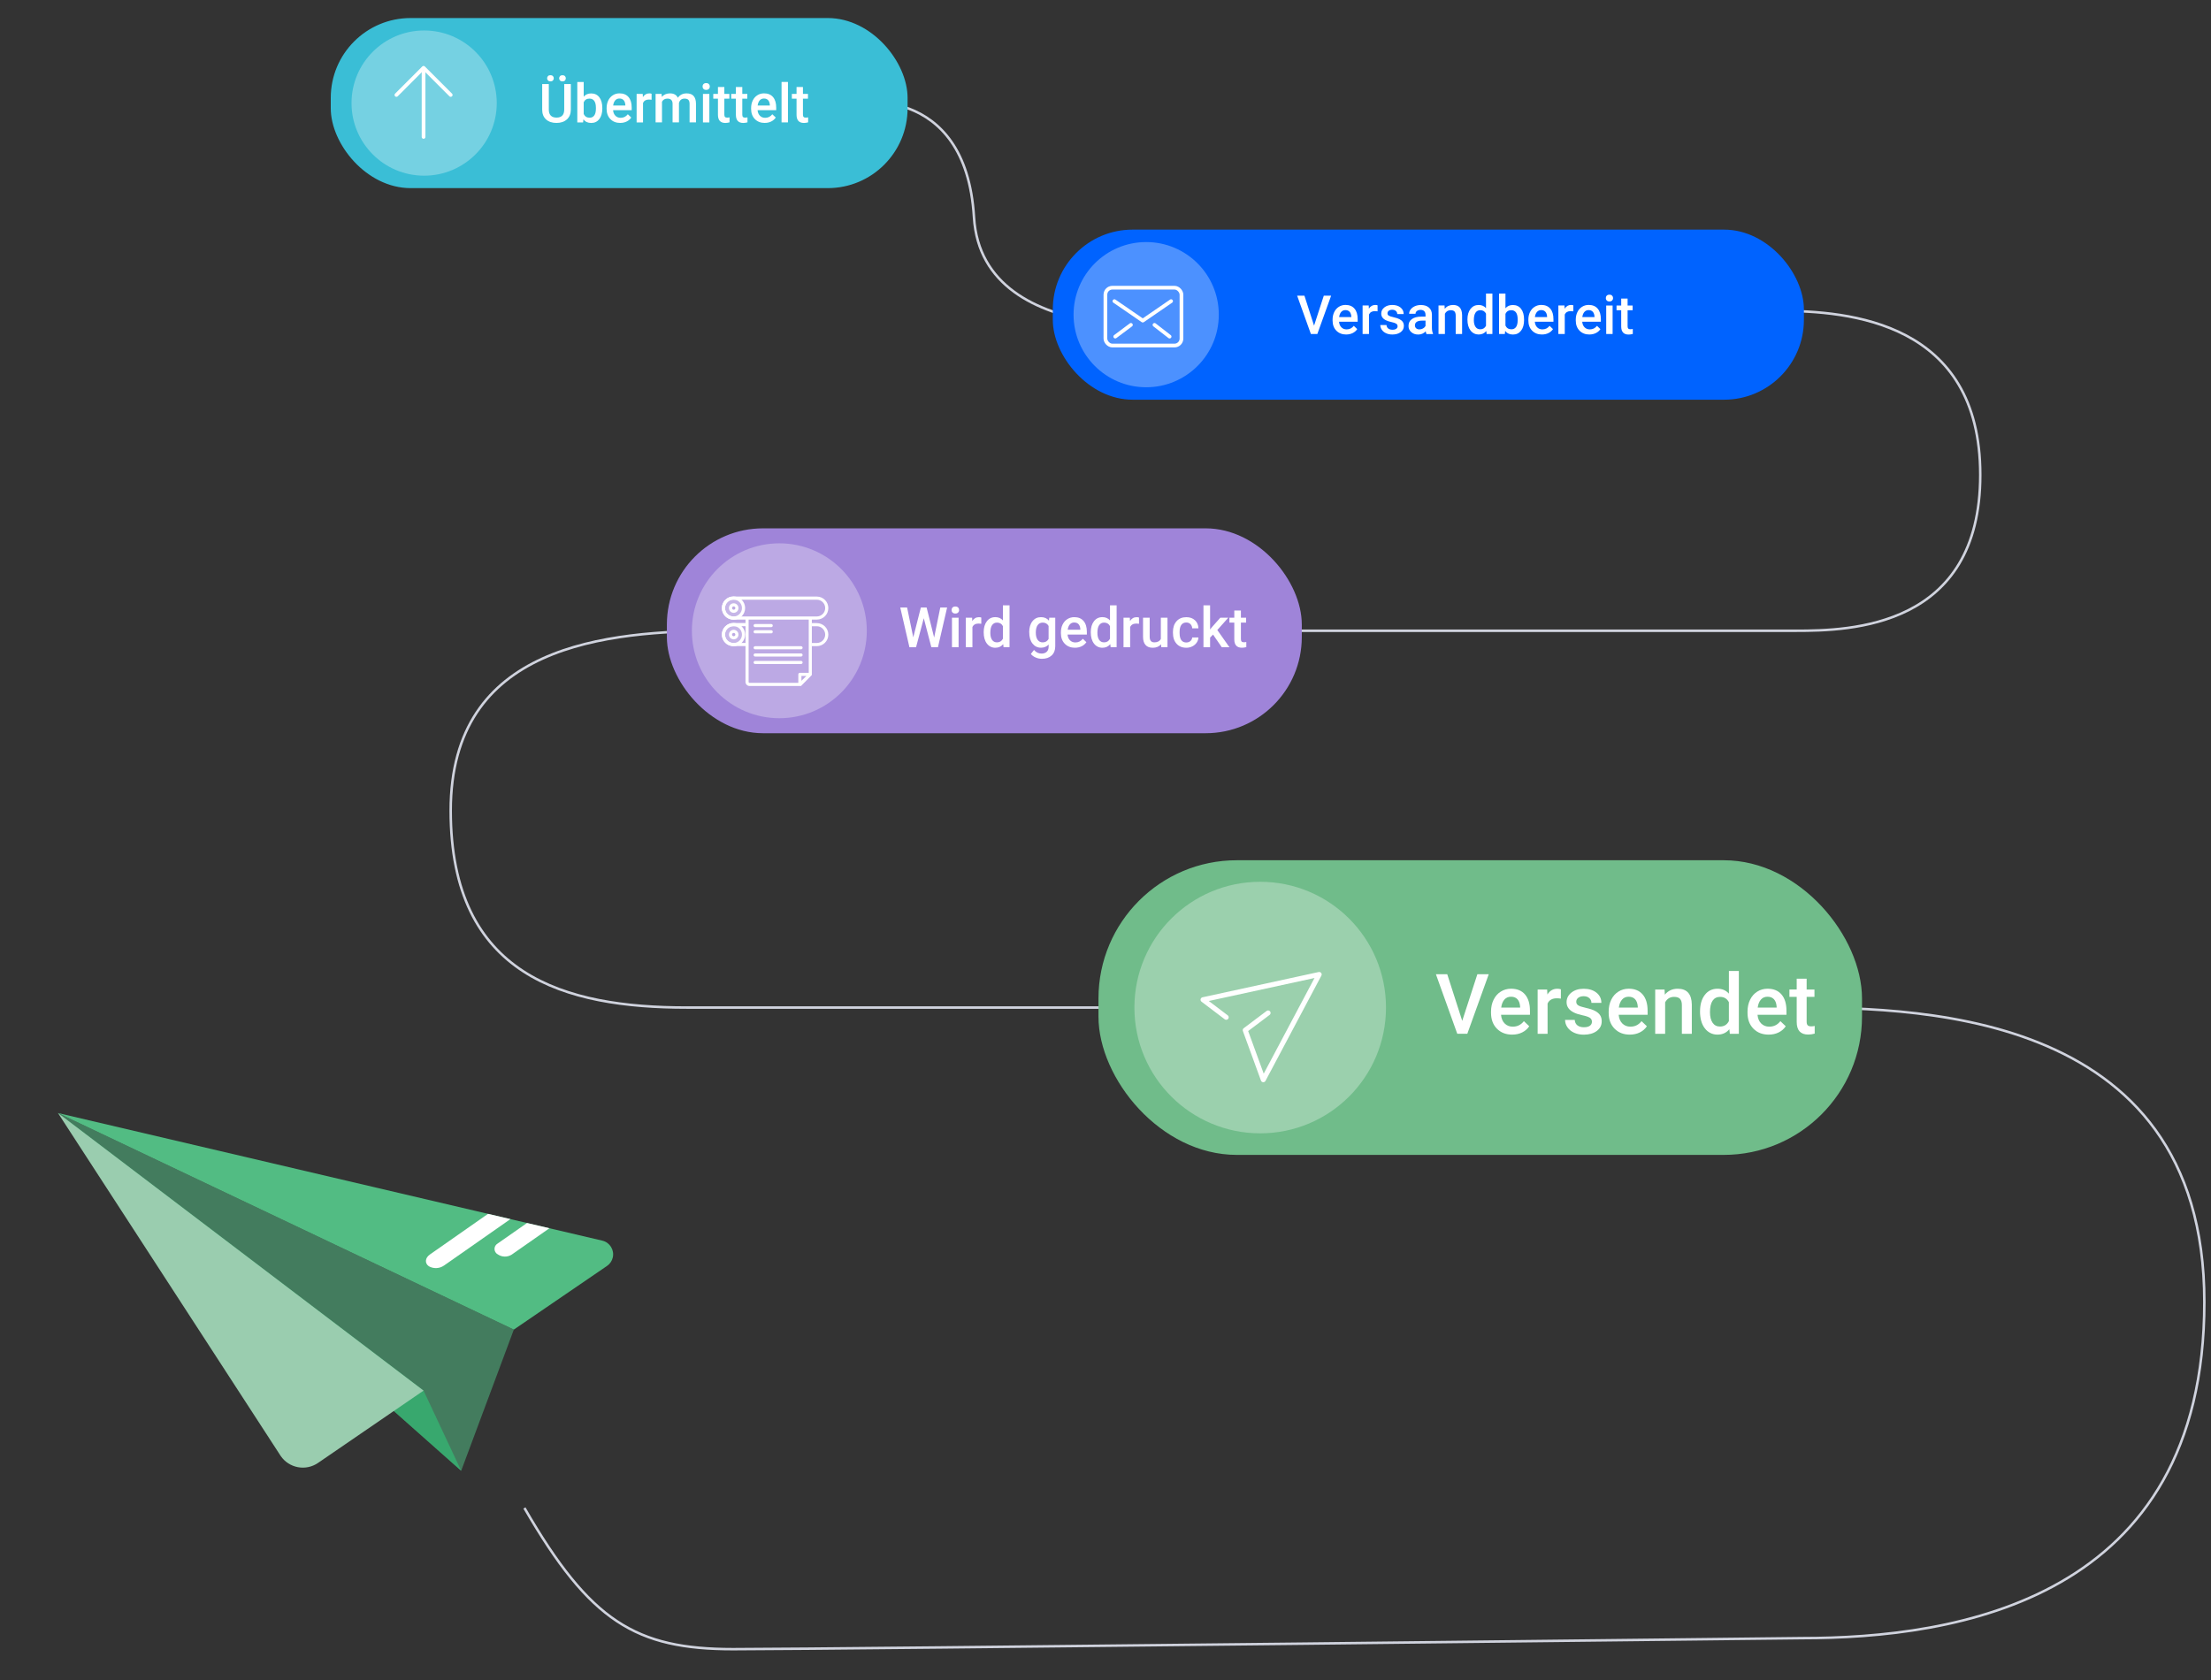 <?xml version="1.0" encoding="UTF-8"?><svg xmlns="http://www.w3.org/2000/svg" xmlns:xlink="http://www.w3.org/1999/xlink" viewBox="0 0 950 722"><rect x="0" y="0" width="950" height="722" fill="#333333" stroke="none"/><defs><style>.cls-1,.cls-2,.cls-3,.cls-4{fill:none;}.cls-5{fill:#0063ff;}.cls-6,.cls-7{fill:#fff;}.cls-8{fill:#9f84d9;}.cls-9{fill:#9acdaf;}.cls-10{fill:#70bc8a;}.cls-11,.cls-12{fill:#52bc83;}.cls-13{fill:#38a86e;}.cls-14{fill:#3abed6;}.cls-15{fill:rgba(255,255,255,.15);}.cls-16{clip-path:url(#clippath-4);}.cls-17{clip-path:url(#clippath-3);}.cls-2{stroke-width:1.6px;}.cls-2,.cls-4{stroke:#fff;stroke-linecap:round;stroke-linejoin:round;}.cls-3{stroke:#d0d3de;stroke-miterlimit:10;stroke-width:1.07px;}.cls-4{stroke-width:2.13px;}.cls-12{opacity:.54;}.cls-7{opacity:.3;}</style><clipPath id="clippath-1"><rect class="cls-1" x="9.97" y="446.54" width="254.02" height="208.77" transform="translate(-38.1 10.9) rotate(-4)"/></clipPath><clipPath id="clippath-3"><rect class="cls-1" x="9.97" y="446.54" width="254.02" height="208.77" transform="translate(-38.1 10.9) rotate(-4)"/></clipPath><clipPath id="clippath-4"><path class="cls-1" d="M258.79,533.18c3.25,.76,5.27,4.01,4.51,7.26-.34,1.47-1.23,2.76-2.48,3.61l-40.04,27.35L24.91,478.34l233.88,54.84Z"/></clipPath></defs><g id="ID-8"><g id="Background"><rect class="cls-6" x="-1400" y="-22" width="1200" height="766"/></g></g><g id="ID-9"><g id="Background-2"><g id="Gruppe_42"><path id="Pfad_235" class="cls-12" d="M198.16,632.08l22.62-60.67L24.91,478.34l173.25,153.74Z"/><path id="Pfad_236" class="cls-13" d="M181.99,597.63l16.18,34.46L24.91,478.34l157.08,119.28Z"/><g id="Gruppe_39"><g class="cls-17"><g id="Gruppe_38"><path id="Pfad_237" class="cls-9" d="M181.99,597.63l-45.36,31.09c-5.25,3.59-12.42,2.25-16.02-3-.05-.08-.1-.15-.15-.23L24.91,478.34l157.07,119.29Z"/><path id="Pfad_238" class="cls-11" d="M220.78,571.41L24.91,478.34l233.88,54.84c3.25,.76,5.26,4.01,4.5,7.26-.34,1.47-1.23,2.76-2.47,3.61l-40.04,27.36Z"/></g></g></g><g id="Gruppe_41"><g class="cls-16"><g id="Gruppe_40"><path id="Pfad_239" class="cls-6" d="M219.79,539.24l25.07-17.53c1.65-1.31,2.39-3.46,1.89-5.51-.16-1.46-1.47-2.52-2.94-2.35-.49,.05-.95,.24-1.34,.54l-28.74,20.1c-1.24,.78-1.62,2.42-.84,3.67,.26,.42,.63,.75,1.07,.97,1.75,1.17,4.02,1.21,5.82,.11"/><path id="Pfad_240" class="cls-6" d="M190.79,543.87l30.95-21.65c1.94-1.35,2.93-3.69,2.54-6.02-.56-2.16-2.78-2.8-4.92-1.3l-34.63,24.22c-2.14,1.5-2.3,3.8-.46,5.07,2.05,1.16,4.59,1.03,6.52-.32"/></g></g></g></g><path class="cls-3" d="M365.55,44.3s49.37-9.81,52.94,49.03c3.57,58.84,99.13,46.29,112.86,46.29s202.49-6.02,232.92-6.02,86.59,4.71,86.59,70.48-55.9,67-79.21,67H310.84c-51.04,0-117.19,6.1-117.19,77.32s49.32,84.61,101.41,84.61h471.1c51.93,0,180.98-1.8,180.98,126.58s-106.98,144.42-172.95,144.42c0,0-417.33,4.74-459.18,4.74s-61.46-11.87-89.68-60.68"/><g><rect class="cls-14" x="142.12" y="7.75" width="247.84" height="73.1" rx="34.31" ry="34.31"/><circle class="cls-7" cx="182.24" cy="44.3" r="31.2"/><g><line class="cls-2" x1="181.99" y1="58.84" x2="181.99" y2="31.09"/><polyline class="cls-2" points="193.66 40.81 181.99 29.14 170.33 40.81"/></g><rect class="cls-5" x="452.36" y="98.68" width="322.72" height="73.1" rx="34.31" ry="34.31"/><circle class="cls-7" cx="492.48" cy="135.23" r="31.2"/><g><rect class="cls-2" x="474.96" y="123.64" width="32.68" height="24.86" rx="3" ry="3"/><polyline class="cls-2" points="503.18 129.42 491.01 137.79 478.83 129.42"/><line class="cls-2" x1="479.19" y1="144.65" x2="485.92" y2="139.62"/><line class="cls-2" x1="502.54" y1="144.65" x2="496.05" y2="139.62"/></g><rect class="cls-10" x="471.98" y="369.7" width="328.07" height="126.63" rx="59.43" ry="59.43"/><circle class="cls-7" cx="541.47" cy="433.01" r="54.05"/><path id="Pfad_1835" class="cls-4" d="M544.87,435.32l-9.84,7.41,7.77,21.3,24.02-45.25-49.92,10.86,9.97,7.56"/></g></g><g id="Text"><g id="DE"><rect class="cls-8" x="286.54" y="227.06" width="272.8" height="88.05" rx="41.32" ry="41.32"/><g><circle class="cls-7" cx="334.86" cy="271.08" r="37.58"/><g><g><path class="cls-6" d="M320.33,276.32h-5.21c-1.98,0-3.6-1.61-3.6-3.6s1.61-3.6,3.6-3.6h5.21v-1.36h-5.21c-2.73,0-4.95,2.22-4.95,4.95s2.22,4.95,4.95,4.95h5.21v-1.36Z"/><path class="cls-6" d="M350.96,267.77h-2.14v1.36h2.14c1.98,0,3.6,1.61,3.6,3.6s-1.61,3.6-3.6,3.6h-2.14v1.36h2.14c2.73,0,4.95-2.22,4.95-4.95s-2.22-4.95-4.95-4.95Z"/></g><g><path class="cls-6" d="M315.16,277.72c-2.76,0-5-2.24-5-5s2.24-5,5-5,5,2.24,5,5-2.24,5-5,5Zm0-8.64c-2.01,0-3.64,1.63-3.64,3.64s1.63,3.64,3.64,3.64,3.64-1.63,3.64-3.64-1.63-3.64-3.64-3.64Z"/><g><path class="cls-15" d="M315.16,268.41c-2.39,0-4.32,1.93-4.32,4.32s1.93,4.32,4.32,4.32,4.32-1.93,4.32-4.32-1.93-4.32-4.32-4.32Zm.09,5.7c-.76,0-1.38-.62-1.38-1.38s.62-1.38,1.38-1.38,1.38,.62,1.38,1.38-.62,1.38-1.38,1.38Z"/><path class="cls-6" d="M315.25,274.77c-1.13,0-2.05-.92-2.05-2.05s.92-2.05,2.05-2.05,2.05,.92,2.05,2.05-.92,2.05-2.05,2.05Zm0-2.76c-.39,0-.71,.32-.71,.71s.32,.71,.71,.71,.71-.32,.71-.71-.32-.71-.71-.71Z"/></g></g><polygon class="cls-1" points="343.85 294.1 321.04 294.1 321.04 265.51 348.2 265.51 348.2 289.68 343.85 294.1"/><path class="cls-6" d="M347.49,265.6v23.55h-3.81c-.37,0-.67,.3-.67,.67v3.65h-20.95c-.22,0-.4-.18-.4-.4v-27.47h-1.34v27.47c0,.96,.78,1.74,1.74,1.74h22.12l4.64-4.71v-24.5h-1.34Zm-3.14,24.89h2.16l-2.16,2.08v-2.08Z"/><g><path class="cls-6" d="M331.37,269.52h-6.91c-.37,0-.67-.3-.67-.67s.3-.67,.67-.67h6.91c.37,0,.67,.3,.67,.67s-.3,.67-.67,.67Z"/><path class="cls-6" d="M331.37,272.19h-6.91c-.37,0-.67-.3-.67-.67s.3-.67,.67-.67h6.91c.37,0,.67,.3,.67,.67s-.3,.67-.67,.67Z"/><path class="cls-6" d="M344.19,279.05h-19.72c-.37,0-.67-.3-.67-.67s.3-.67,.67-.67h19.72c.37,0,.67,.3,.67,.67s-.3,.67-.67,.67Z"/><path class="cls-6" d="M344.19,282.16h-19.72c-.37,0-.67-.3-.67-.67s.3-.67,.67-.67h19.72c.37,0,.67,.3,.67,.67s-.3,.67-.67,.67Z"/><path class="cls-6" d="M344.19,285.37h-19.72c-.37,0-.67-.3-.67-.67s.3-.67,.67-.67h19.72c.37,0,.67,.3,.67,.67s-.3,.67-.67,.67Z"/></g><g><path class="cls-6" d="M350.96,266.28h-35.84c-2.73,0-4.95-2.22-4.95-4.95s2.22-4.95,4.95-4.95h35.84c2.73,0,4.95,2.22,4.95,4.95s-2.22,4.95-4.95,4.95Zm-35.84-8.55c-1.98,0-3.6,1.61-3.6,3.6s1.61,3.6,3.6,3.6h35.84c1.98,0,3.6-1.61,3.6-3.6s-1.61-3.6-3.6-3.6h-35.84Z"/><path class="cls-6" d="M315.16,266.32c-2.76,0-5-2.24-5-5s2.24-5,5-5,5,2.24,5,5-2.24,5-5,5Zm0-8.64c-2.01,0-3.64,1.63-3.64,3.64s1.63,3.64,3.64,3.64,3.64-1.63,3.64-3.64-1.63-3.64-3.64-3.64Z"/><g><path class="cls-15" d="M315.16,257.01c-2.39,0-4.32,1.93-4.32,4.32s1.93,4.32,4.32,4.32,4.32-1.93,4.32-4.32-1.93-4.32-4.32-4.32Zm.09,5.7c-.76,0-1.38-.62-1.38-1.38s.62-1.38,1.38-1.38,1.38,.62,1.38,1.38-.62,1.38-1.38,1.38Z"/><path class="cls-6" d="M315.25,263.37c-1.13,0-2.05-.92-2.05-2.05s.92-2.05,2.05-2.05,2.05,.92,2.05,2.05-.92,2.05-2.05,2.05Zm0-2.76c-.39,0-.71,.32-.71,.71s.32,.71,.71,.71,.71-.32,.71-.71-.32-.71-.71-.71Z"/></g></g></g></g><g><path class="cls-6" d="M245.27,36.13v11.01c0,1.75-.56,3.14-1.68,4.16-1.12,1.02-2.61,1.53-4.48,1.53s-3.38-.5-4.49-1.51c-1.11-1.01-1.66-2.41-1.66-4.19v-11h2.85v11.02c0,1.1,.28,1.94,.84,2.52,.56,.58,1.38,.87,2.47,.87,2.2,0,3.31-1.16,3.31-3.49v-10.93h2.85Zm-10.19-2.49c0-.38,.13-.69,.38-.95,.25-.26,.6-.38,1.05-.38s.8,.13,1.05,.38c.26,.26,.38,.57,.38,.95s-.13,.69-.38,.95c-.26,.26-.61,.38-1.05,.38s-.79-.13-1.05-.38c-.25-.26-.38-.57-.38-.95Zm5.17,.01c0-.38,.13-.69,.38-.95,.25-.26,.6-.38,1.05-.38s.8,.13,1.05,.38c.26,.26,.38,.57,.38,.95s-.13,.69-.38,.95c-.26,.26-.61,.38-1.05,.38s-.79-.13-1.05-.38c-.25-.26-.38-.57-.38-.95Z"/><path class="cls-6" d="M258.8,46.61c0,1.9-.42,3.41-1.27,4.54-.85,1.12-2.02,1.69-3.5,1.69s-2.55-.52-3.35-1.55l-.14,1.32h-2.49v-17.38h2.75v6.32c.79-.94,1.86-1.4,3.2-1.4,1.49,0,2.67,.55,3.52,1.66,.85,1.11,1.28,2.66,1.28,4.65v.16Zm-2.75-.24c0-1.33-.23-2.32-.7-2.99-.47-.66-1.15-1-2.04-1-1.19,0-2.03,.52-2.51,1.56v5.05c.49,1.06,1.34,1.6,2.54,1.6,.86,0,1.52-.32,1.99-.96,.47-.64,.71-1.61,.72-2.91v-.35Z"/><path class="cls-6" d="M266.5,52.83c-1.74,0-3.16-.55-4.24-1.65-1.08-1.1-1.62-2.56-1.62-4.39v-.34c0-1.22,.24-2.31,.71-3.28,.47-.96,1.13-1.71,1.99-2.25,.85-.54,1.8-.8,2.85-.8,1.67,0,2.96,.53,3.87,1.6,.91,1.06,1.36,2.57,1.36,4.52v1.11h-8c.08,1.01,.42,1.81,1.01,2.4,.59,.59,1.34,.88,2.24,.88,1.26,0,2.29-.51,3.08-1.53l1.48,1.41c-.49,.73-1.14,1.3-1.96,1.7-.82,.4-1.74,.61-2.76,.61Zm-.33-10.49c-.75,0-1.36,.26-1.83,.79-.46,.53-.76,1.26-.89,2.21h5.24v-.2c-.06-.92-.31-1.62-.74-2.09-.43-.47-1.03-.71-1.79-.71Z"/><path class="cls-6" d="M279.96,42.87c-.36-.06-.74-.09-1.12-.09-1.26,0-2.11,.48-2.55,1.45v8.38h-2.75v-12.25h2.63l.07,1.37c.66-1.06,1.58-1.6,2.76-1.6,.39,0,.72,.05,.97,.16v2.58Z"/><path class="cls-6" d="M284.28,40.36l.08,1.28c.86-1,2.04-1.51,3.53-1.51,1.64,0,2.76,.63,3.36,1.88,.89-1.25,2.14-1.88,3.76-1.88,1.35,0,2.36,.37,3.02,1.12,.66,.75,1,1.85,1.01,3.3v8.05h-2.75v-7.97c0-.78-.17-1.35-.51-1.71-.34-.36-.9-.54-1.69-.54-.63,0-1.14,.17-1.53,.5-.4,.34-.67,.78-.83,1.32v8.4s-2.74,0-2.74,0v-8.06c-.04-1.44-.77-2.16-2.21-2.16-1.1,0-1.88,.45-2.34,1.35v8.87h-2.75v-12.25h2.59Z"/><path class="cls-6" d="M301.87,37.18c0-.42,.13-.77,.4-1.05,.27-.28,.65-.42,1.15-.42s.88,.14,1.16,.42c.27,.28,.41,.63,.41,1.05s-.14,.76-.41,1.04c-.27,.28-.66,.41-1.16,.41s-.88-.14-1.15-.41c-.27-.28-.4-.62-.4-1.04Zm2.92,15.43h-2.75v-12.25h2.75v12.25Z"/><path class="cls-6" d="M311.23,37.38v2.98h2.16v2.04h-2.16v6.84c0,.47,.09,.81,.28,1.01,.18,.21,.51,.31,.99,.31,.32,0,.64-.04,.96-.11v2.13c-.63,.17-1.23,.26-1.81,.26-2.11,0-3.17-1.17-3.17-3.5v-6.94h-2.01v-2.04h2.01v-2.98h2.75Z"/><path class="cls-6" d="M318.94,37.38v2.98h2.16v2.04h-2.16v6.84c0,.47,.09,.81,.28,1.01,.18,.21,.51,.31,.99,.31,.32,0,.64-.04,.96-.11v2.13c-.63,.17-1.23,.26-1.81,.26-2.11,0-3.17-1.17-3.17-3.5v-6.94h-2.01v-2.04h2.01v-2.98h2.75Z"/><path class="cls-6" d="M328.59,52.83c-1.74,0-3.16-.55-4.24-1.65-1.08-1.1-1.62-2.56-1.62-4.39v-.34c0-1.22,.24-2.31,.71-3.28,.47-.96,1.13-1.71,1.99-2.25,.85-.54,1.8-.8,2.85-.8,1.67,0,2.96,.53,3.87,1.6,.91,1.06,1.36,2.57,1.36,4.52v1.11h-8c.08,1.01,.42,1.81,1.01,2.4,.59,.59,1.34,.88,2.24,.88,1.26,0,2.29-.51,3.08-1.53l1.48,1.41c-.49,.73-1.14,1.3-1.96,1.7-.82,.4-1.74,.61-2.76,.61Zm-.33-10.49c-.75,0-1.36,.26-1.83,.79-.46,.53-.76,1.26-.89,2.21h5.24v-.2c-.06-.92-.31-1.62-.74-2.09-.43-.47-1.03-.71-1.79-.71Z"/><path class="cls-6" d="M338.56,52.6h-2.75v-17.38h2.75v17.38Z"/><path class="cls-6" d="M345,37.38v2.98h2.16v2.04h-2.16v6.84c0,.47,.09,.81,.28,1.01,.18,.21,.51,.31,.99,.31,.32,0,.64-.04,.96-.11v2.13c-.63,.17-1.23,.26-1.81,.26-2.11,0-3.17-1.17-3.17-3.5v-6.94h-2.01v-2.04h2.01v-2.98h2.75Z"/></g><g><path class="cls-6" d="M564.61,139.95l4.19-12.89h3.15l-5.93,16.48h-2.77l-5.91-16.48h3.13l4.14,12.89Z"/><path class="cls-6" d="M578.43,143.76c-1.74,0-3.16-.55-4.24-1.65-1.08-1.1-1.62-2.56-1.62-4.39v-.34c0-1.22,.24-2.31,.71-3.28,.47-.96,1.13-1.71,1.99-2.25,.85-.54,1.8-.8,2.85-.8,1.67,0,2.96,.53,3.87,1.6,.91,1.06,1.36,2.57,1.36,4.52v1.11h-8c.08,1.01,.42,1.81,1.01,2.4,.59,.59,1.34,.88,2.24,.88,1.26,0,2.29-.51,3.08-1.53l1.48,1.41c-.49,.73-1.14,1.3-1.96,1.7-.82,.4-1.74,.61-2.76,.61Zm-.33-10.49c-.75,0-1.36,.26-1.83,.79-.46,.53-.76,1.26-.89,2.21h5.24v-.2c-.06-.92-.31-1.62-.74-2.09-.43-.47-1.03-.71-1.79-.71Z"/><path class="cls-6" d="M591.89,133.8c-.36-.06-.74-.09-1.12-.09-1.26,0-2.11,.48-2.55,1.45v8.38h-2.75v-12.25h2.63l.07,1.37c.66-1.06,1.58-1.6,2.76-1.6,.39,0,.72,.05,.97,.16v2.58Z"/><path class="cls-6" d="M600.49,140.21c0-.49-.2-.86-.61-1.12-.4-.26-1.07-.48-2.01-.68-.94-.2-1.72-.45-2.34-.75-1.37-.66-2.06-1.63-2.06-2.89,0-1.06,.45-1.94,1.34-2.65,.89-.71,2.02-1.06,3.4-1.06,1.46,0,2.65,.36,3.55,1.09,.9,.72,1.35,1.66,1.35,2.82h-2.75c0-.53-.2-.97-.59-1.32s-.91-.53-1.56-.53c-.6,0-1.1,.14-1.48,.42-.38,.28-.57,.65-.57,1.12,0,.42,.18,.75,.53,.98,.35,.23,1.07,.47,2.15,.71s1.93,.52,2.54,.85c.61,.33,1.07,.72,1.37,1.18,.3,.46,.45,1.02,.45,1.68,0,1.1-.46,1.99-1.37,2.68-.91,.68-2.11,1.02-3.59,1.02-1,0-1.9-.18-2.68-.54-.79-.36-1.4-.86-1.83-1.49-.44-.63-.66-1.32-.66-2.05h2.67c.04,.65,.28,1.15,.74,1.5,.45,.35,1.05,.53,1.8,.53s1.28-.14,1.65-.41c.38-.28,.57-.64,.57-1.08Z"/><path class="cls-6" d="M612.91,143.54c-.12-.23-.23-.61-.32-1.14-.88,.91-1.95,1.37-3.21,1.37s-2.23-.35-3.01-1.05c-.78-.7-1.17-1.57-1.17-2.6,0-1.31,.48-2.31,1.45-3,.97-.7,2.36-1.05,4.16-1.05h1.69v-.8c0-.63-.18-1.14-.53-1.52-.36-.38-.89-.57-1.62-.57-.63,0-1.14,.16-1.54,.47-.4,.31-.6,.71-.6,1.19h-2.75c0-.67,.22-1.3,.67-1.88,.45-.58,1.05-1.04,1.82-1.38,.77-.33,1.62-.5,2.56-.5,1.43,0,2.58,.36,3.43,1.08,.85,.72,1.29,1.73,1.31,3.04v5.52c0,1.1,.15,1.98,.46,2.64v.19h-2.81Zm-3.02-1.98c.54,0,1.05-.13,1.53-.4,.48-.26,.84-.62,1.08-1.06v-2.31h-1.48c-1.02,0-1.78,.18-2.3,.53-.51,.35-.77,.86-.77,1.51,0,.53,.18,.95,.53,1.26,.35,.31,.82,.47,1.41,.47Z"/><path class="cls-6" d="M620.68,131.29l.08,1.41c.91-1.09,2.09-1.64,3.57-1.64,2.55,0,3.85,1.46,3.89,4.38v8.09h-2.75v-7.93c0-.78-.17-1.35-.5-1.73-.34-.37-.88-.56-1.65-.56-1.11,0-1.94,.5-2.48,1.51v8.71h-2.75v-12.25h2.59Z"/><path class="cls-6" d="M630.51,137.32c0-1.89,.44-3.4,1.31-4.54,.88-1.14,2.05-1.71,3.52-1.71,1.3,0,2.35,.45,3.15,1.36v-6.27h2.75v17.38h-2.49l-.14-1.27c-.82,1-1.92,1.49-3.29,1.49s-2.59-.58-3.48-1.73-1.33-2.72-1.33-4.71Zm2.75,.24c0,1.24,.24,2.22,.72,2.91,.48,.7,1.16,1.05,2.04,1.05,1.12,0,1.95-.5,2.47-1.51v-5.23c-.51-.98-1.32-1.47-2.44-1.47-.89,0-1.58,.35-2.06,1.06-.48,.71-.72,1.77-.72,3.19Z"/><path class="cls-6" d="M654.85,137.54c0,1.9-.42,3.41-1.27,4.54-.85,1.12-2.02,1.69-3.5,1.69s-2.55-.52-3.35-1.55l-.14,1.32h-2.49v-17.38h2.75v6.32c.79-.94,1.86-1.4,3.2-1.4,1.49,0,2.67,.55,3.52,1.66,.85,1.11,1.28,2.66,1.28,4.65v.16Zm-2.75-.24c0-1.33-.23-2.32-.7-2.99-.47-.66-1.15-1-2.04-1-1.19,0-2.03,.52-2.51,1.56v5.05c.49,1.06,1.34,1.6,2.54,1.6,.86,0,1.52-.32,1.99-.96,.47-.64,.71-1.61,.72-2.91v-.35Z"/><path class="cls-6" d="M662.55,143.76c-1.74,0-3.16-.55-4.24-1.65-1.08-1.1-1.62-2.56-1.62-4.39v-.34c0-1.22,.24-2.31,.71-3.28,.47-.96,1.13-1.71,1.99-2.25,.85-.54,1.8-.8,2.85-.8,1.67,0,2.96,.53,3.87,1.6,.91,1.06,1.36,2.57,1.36,4.52v1.11h-8c.08,1.01,.42,1.81,1.01,2.4,.59,.59,1.34,.88,2.24,.88,1.26,0,2.29-.51,3.08-1.53l1.48,1.41c-.49,.73-1.14,1.3-1.96,1.7-.82,.4-1.74,.61-2.76,.61Zm-.33-10.49c-.75,0-1.36,.26-1.83,.79-.46,.53-.76,1.26-.89,2.21h5.24v-.2c-.06-.92-.31-1.62-.74-2.09-.43-.47-1.03-.71-1.79-.71Z"/><path class="cls-6" d="M676,133.8c-.36-.06-.74-.09-1.12-.09-1.26,0-2.11,.48-2.55,1.45v8.38h-2.75v-12.25h2.63l.07,1.37c.66-1.06,1.58-1.6,2.76-1.6,.39,0,.72,.05,.97,.16v2.58Z"/><path class="cls-6" d="M682.92,143.76c-1.74,0-3.16-.55-4.24-1.65-1.08-1.1-1.62-2.56-1.62-4.39v-.34c0-1.22,.24-2.31,.71-3.28,.47-.96,1.13-1.71,1.99-2.25,.85-.54,1.8-.8,2.85-.8,1.67,0,2.96,.53,3.87,1.6,.91,1.06,1.36,2.57,1.36,4.52v1.11h-8c.08,1.01,.42,1.81,1.01,2.4,.59,.59,1.34,.88,2.24,.88,1.26,0,2.29-.51,3.08-1.53l1.48,1.41c-.49,.73-1.14,1.3-1.96,1.7-.82,.4-1.74,.61-2.76,.61Zm-.33-10.49c-.75,0-1.36,.26-1.83,.79-.46,.53-.76,1.26-.89,2.21h5.24v-.2c-.06-.92-.31-1.62-.74-2.09-.43-.47-1.03-.71-1.79-.71Z"/><path class="cls-6" d="M689.97,128.11c0-.42,.13-.77,.4-1.05,.27-.28,.65-.42,1.15-.42s.88,.14,1.16,.42c.27,.28,.41,.63,.41,1.05s-.14,.76-.41,1.04c-.27,.28-.66,.41-1.16,.41s-.88-.14-1.15-.41c-.27-.28-.4-.62-.4-1.04Zm2.92,15.43h-2.75v-12.25h2.75v12.25Z"/><path class="cls-6" d="M699.33,128.32v2.98h2.16v2.04h-2.16v6.84c0,.47,.09,.81,.28,1.01,.18,.21,.51,.31,.99,.31,.32,0,.64-.04,.96-.11v2.13c-.63,.17-1.23,.26-1.81,.26-2.11,0-3.17-1.17-3.17-3.5v-6.94h-2.01v-2.04h2.01v-2.98h2.75Z"/></g><g><path class="cls-6" d="M401.39,273.93l2.62-12.84h2.94l-3.94,17.06h-2.84l-3.25-12.46-3.32,12.46h-2.85l-3.94-17.06h2.94l2.65,12.82,3.26-12.82h2.48l3.22,12.84Z"/><path class="cls-6" d="M408.86,262.17c0-.44,.14-.8,.42-1.09,.28-.29,.67-.43,1.19-.43s.91,.14,1.2,.43c.28,.29,.42,.65,.42,1.09s-.14,.79-.42,1.07c-.28,.29-.68,.43-1.2,.43s-.91-.14-1.19-.43c-.28-.29-.42-.64-.42-1.07Zm3.02,15.97h-2.85v-12.68h2.85v12.68Z"/><path class="cls-6" d="M421.62,268.07c-.38-.06-.76-.09-1.16-.09-1.3,0-2.18,.5-2.64,1.5v8.67h-2.85v-12.68h2.72l.07,1.42c.69-1.1,1.64-1.65,2.86-1.65,.41,0,.74,.05,1.01,.16v2.67Z"/><path class="cls-6" d="M422.66,271.71c0-1.95,.45-3.52,1.36-4.71s2.12-1.78,3.64-1.78c1.34,0,2.43,.47,3.26,1.41v-6.49h2.85v18h-2.58l-.14-1.31c-.85,1.03-1.99,1.55-3.41,1.55s-2.69-.6-3.6-1.79-1.38-2.82-1.38-4.88Zm2.85,.25c0,1.29,.25,2.3,.74,3.02,.5,.72,1.2,1.08,2.12,1.08,1.16,0,2.02-.52,2.55-1.56v-5.41c-.52-1.02-1.37-1.52-2.53-1.52-.92,0-1.63,.37-2.13,1.1-.5,.73-.75,1.83-.75,3.3Z"/><path class="cls-6" d="M442.22,271.71c0-1.97,.46-3.54,1.39-4.72,.93-1.18,2.15-1.76,3.69-1.76,1.45,0,2.58,.5,3.41,1.51l.13-1.28h2.57v12.29c0,1.66-.52,2.98-1.55,3.94s-2.43,1.44-4.19,1.44c-.93,0-1.84-.19-2.72-.58s-1.56-.89-2.02-1.52l1.35-1.71c.88,1.04,1.95,1.56,3.23,1.56,.95,0,1.69-.26,2.24-.77,.55-.51,.82-1.26,.82-2.26v-.86c-.82,.91-1.91,1.37-3.28,1.37-1.48,0-2.7-.59-3.64-1.77-.94-1.18-1.41-2.81-1.41-4.9Zm2.84,.25c0,1.27,.26,2.28,.78,3.01,.52,.73,1.24,1.1,2.16,1.1,1.15,0,2-.49,2.55-1.48v-5.58c-.54-.96-1.38-1.44-2.53-1.44-.94,0-1.67,.37-2.19,1.11-.52,.74-.78,1.84-.78,3.28Z"/><path class="cls-6" d="M461.91,278.38c-1.8,0-3.27-.57-4.39-1.71s-1.68-2.65-1.68-4.54v-.35c0-1.27,.24-2.4,.73-3.39s1.17-1.77,2.06-2.33c.88-.55,1.87-.83,2.95-.83,1.73,0,3.06,.55,4,1.65s1.41,2.66,1.41,4.68v1.15h-8.29c.09,1.05,.44,1.88,1.05,2.48s1.38,.91,2.31,.91c1.3,0,2.37-.53,3.19-1.58l1.54,1.46c-.51,.76-1.19,1.35-2.03,1.76s-1.8,.63-2.85,.63Zm-.34-10.86c-.78,0-1.41,.27-1.89,.82-.48,.55-.79,1.31-.92,2.29h5.43v-.21c-.06-.95-.32-1.67-.76-2.16-.45-.49-1.06-.73-1.85-.73Z"/><path class="cls-6" d="M468.67,271.71c0-1.95,.45-3.52,1.36-4.71s2.12-1.78,3.64-1.78c1.34,0,2.43,.47,3.26,1.41v-6.49h2.85v18h-2.58l-.14-1.31c-.85,1.03-1.99,1.55-3.41,1.55s-2.69-.6-3.6-1.79-1.38-2.82-1.38-4.88Zm2.85,.25c0,1.29,.25,2.3,.74,3.02,.5,.72,1.2,1.08,2.12,1.08,1.16,0,2.02-.52,2.55-1.56v-5.41c-.52-1.02-1.37-1.52-2.53-1.52-.92,0-1.63,.37-2.13,1.1-.5,.73-.75,1.83-.75,3.3Z"/><path class="cls-6" d="M489.39,268.07c-.38-.06-.76-.09-1.16-.09-1.3,0-2.18,.5-2.64,1.5v8.67h-2.85v-12.68h2.72l.07,1.42c.69-1.1,1.64-1.65,2.86-1.65,.41,0,.74,.05,1.01,.16v2.67Z"/><path class="cls-6" d="M498.87,276.9c-.84,.98-2.02,1.48-3.56,1.48-1.38,0-2.42-.4-3.12-1.21-.71-.8-1.06-1.97-1.06-3.49v-8.21h2.85v8.18c0,1.61,.67,2.41,2,2.41s2.32-.5,2.8-1.49v-9.11h2.85v12.68h-2.68l-.07-1.24Z"/><path class="cls-6" d="M509.73,276.11c.71,0,1.3-.21,1.77-.62,.47-.41,.72-.93,.75-1.54h2.68c-.03,.79-.28,1.53-.74,2.21-.46,.68-1.09,1.22-1.88,1.62s-1.64,.6-2.55,.6c-1.77,0-3.18-.57-4.22-1.72s-1.56-2.73-1.56-4.76v-.29c0-1.93,.52-3.47,1.55-4.63s2.44-1.74,4.22-1.74c1.51,0,2.74,.44,3.69,1.32s1.45,2.03,1.49,3.46h-2.68c-.03-.73-.28-1.32-.74-1.79s-1.06-.7-1.78-.7c-.92,0-1.63,.33-2.13,1s-.75,1.68-.76,3.04v.46c0,1.38,.25,2.4,.74,3.08,.5,.68,1.21,1.01,2.15,1.01Z"/><path class="cls-6" d="M521.21,272.71l-1.27,1.3v4.14h-2.85v-18h2.85v10.38l.89-1.11,3.5-3.95h3.42l-4.71,5.29,5.21,7.39h-3.29l-3.76-5.44Z"/><path class="cls-6" d="M533.18,262.38v3.08h2.24v2.11h-2.24v7.08c0,.48,.1,.83,.29,1.05,.19,.21,.53,.32,1.03,.32,.33,0,.66-.04,1-.12v2.2c-.65,.18-1.27,.27-1.88,.27-2.19,0-3.28-1.21-3.28-3.62v-7.18h-2.09v-2.11h2.09v-3.08h2.85Z"/></g><g><path class="cls-6" d="M628.28,438.71l6.5-20.02h4.89l-9.21,25.59h-4.31l-9.18-25.59h4.87l6.43,20.02Z"/><path class="cls-6" d="M649.75,444.64c-2.71,0-4.9-.85-6.58-2.56s-2.52-3.98-2.52-6.81v-.53c0-1.9,.37-3.59,1.1-5.09s1.76-2.66,3.08-3.49c1.32-.83,2.8-1.25,4.43-1.25,2.59,0,4.59,.83,6,2.48s2.12,3.99,2.12,7.01v1.72h-12.43c.13,1.57,.65,2.81,1.57,3.73s2.08,1.37,3.47,1.37c1.96,0,3.55-.79,4.78-2.37l2.3,2.2c-.76,1.14-1.78,2.02-3.05,2.65s-2.7,.94-4.28,.94Zm-.51-16.29c-1.17,0-2.12,.41-2.84,1.23-.72,.82-1.18,1.96-1.38,3.43h8.14v-.32c-.09-1.43-.47-2.51-1.14-3.24-.67-.73-1.59-1.1-2.78-1.1Z"/><path class="cls-6" d="M670.65,429.17c-.56-.09-1.14-.14-1.74-.14-1.96,0-3.28,.75-3.96,2.25v13.01h-4.27v-19.02h4.08l.11,2.13c1.03-1.65,2.46-2.48,4.29-2.48,.61,0,1.11,.08,1.51,.25l-.02,4.01Z"/><path class="cls-6" d="M684.01,439.12c0-.76-.31-1.34-.94-1.74-.63-.4-1.67-.75-3.12-1.05-1.45-.3-2.67-.69-3.64-1.16-2.13-1.03-3.2-2.53-3.2-4.48,0-1.64,.69-3.01,2.07-4.11,1.38-1.1,3.14-1.65,5.27-1.65,2.27,0,4.11,.56,5.51,1.69s2.1,2.58,2.1,4.38h-4.27c0-.82-.3-1.5-.91-2.05s-1.42-.82-2.43-.82c-.94,0-1.7,.22-2.29,.65-.59,.43-.89,1.01-.89,1.74,0,.66,.28,1.17,.83,1.53,.55,.36,1.66,.73,3.34,1.1s2.99,.81,3.95,1.32,1.66,1.12,2.13,1.84c.46,.71,.69,1.58,.69,2.6,0,1.71-.71,3.1-2.13,4.16-1.42,1.06-3.28,1.59-5.57,1.59-1.56,0-2.95-.28-4.17-.84s-2.17-1.34-2.85-2.32-1.02-2.04-1.02-3.18h4.15c.06,1.01,.44,1.78,1.14,2.33s1.63,.82,2.79,.82,1.98-.21,2.57-.64c.59-.43,.88-.99,.88-1.68Z"/><path class="cls-6" d="M700.3,444.64c-2.71,0-4.9-.85-6.58-2.56s-2.52-3.98-2.52-6.81v-.53c0-1.9,.37-3.59,1.1-5.09s1.76-2.66,3.08-3.49c1.32-.83,2.8-1.25,4.43-1.25,2.59,0,4.59,.83,6,2.48s2.12,3.99,2.12,7.01v1.72h-12.43c.13,1.57,.65,2.81,1.57,3.73s2.08,1.37,3.47,1.37c1.96,0,3.55-.79,4.78-2.37l2.3,2.2c-.76,1.14-1.78,2.02-3.05,2.65s-2.7,.94-4.28,.94Zm-.51-16.29c-1.17,0-2.12,.41-2.84,1.23-.72,.82-1.18,1.96-1.38,3.43h8.14v-.32c-.09-1.43-.47-2.51-1.14-3.24-.67-.73-1.59-1.1-2.78-1.1Z"/><path class="cls-6" d="M715.21,425.27l.12,2.2c1.41-1.7,3.25-2.55,5.54-2.55,3.96,0,5.98,2.27,6.05,6.8v12.57h-4.27v-12.32c0-1.21-.26-2.1-.78-2.68s-1.37-.87-2.56-.87c-1.72,0-3.01,.78-3.85,2.34v13.54h-4.27v-19.02h4.03Z"/><path class="cls-6" d="M730.46,434.64c0-2.93,.68-5.28,2.04-7.06s3.18-2.66,5.47-2.66c2.02,0,3.64,.7,4.89,2.11v-9.74h4.27v27h-3.87l-.21-1.97c-1.28,1.55-2.98,2.32-5.12,2.32s-4.03-.9-5.41-2.69-2.07-4.23-2.07-7.31Zm4.27,.37c0,1.93,.37,3.44,1.12,4.53,.74,1.08,1.8,1.63,3.17,1.63,1.75,0,3.02-.78,3.83-2.34v-8.12c-.79-1.52-2.05-2.29-3.8-2.29-1.38,0-2.45,.55-3.2,1.64-.75,1.1-1.12,2.75-1.12,4.95Z"/><path class="cls-6" d="M759.96,444.64c-2.71,0-4.9-.85-6.58-2.56s-2.52-3.98-2.52-6.81v-.53c0-1.9,.37-3.59,1.1-5.09s1.76-2.66,3.08-3.49c1.32-.83,2.8-1.25,4.43-1.25,2.59,0,4.59,.83,6,2.48s2.12,3.99,2.12,7.01v1.72h-12.43c.13,1.57,.65,2.81,1.57,3.73s2.08,1.37,3.47,1.37c1.96,0,3.55-.79,4.78-2.37l2.3,2.2c-.76,1.14-1.78,2.02-3.05,2.65s-2.7,.94-4.28,.94Zm-.51-16.29c-1.17,0-2.12,.41-2.84,1.23-.72,.82-1.18,1.96-1.38,3.43h8.14v-.32c-.09-1.43-.47-2.51-1.14-3.24-.67-.73-1.59-1.1-2.78-1.1Z"/><path class="cls-6" d="M776.26,420.64v4.62h3.36v3.16h-3.36v10.62c0,.73,.14,1.25,.43,1.57,.29,.32,.8,.48,1.54,.48,.49,0,.99-.06,1.49-.18v3.3c-.97,.27-1.91,.4-2.81,.4-3.28,0-4.92-1.81-4.92-5.43v-10.78h-3.13v-3.16h3.13v-4.62h4.27Z"/></g></g></g></g></svg>